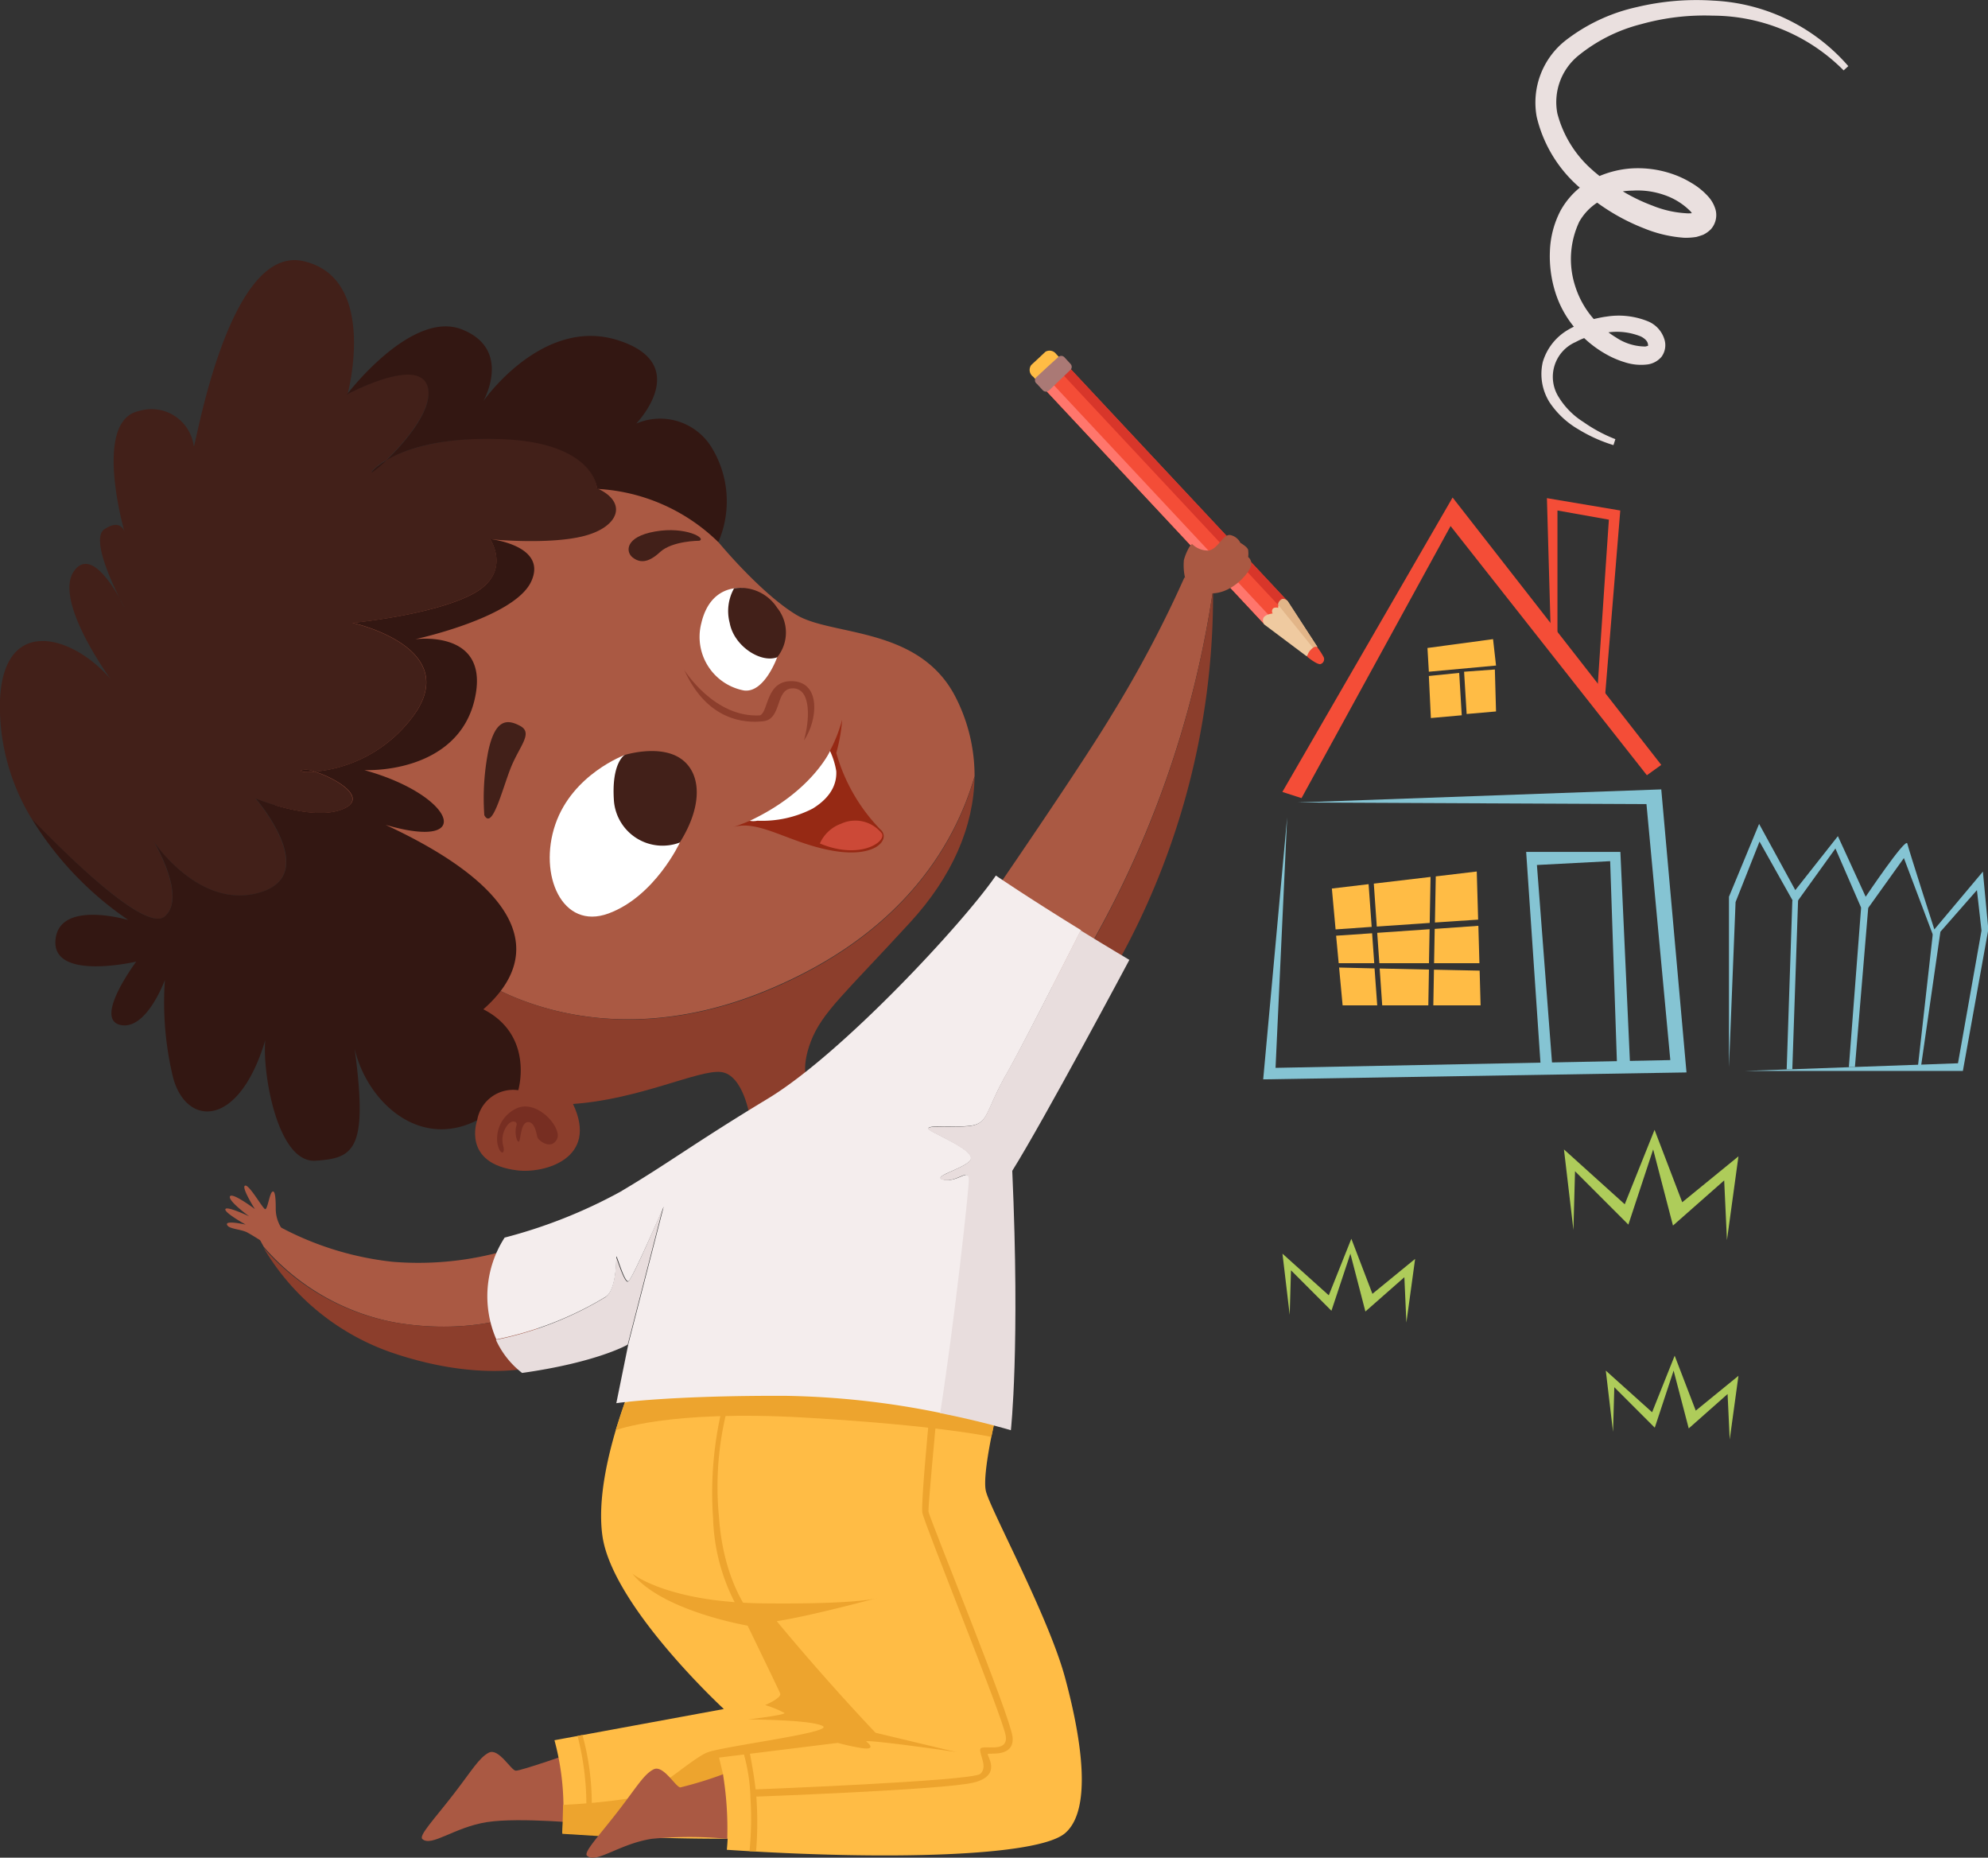 <svg id="Elements" xmlns="http://www.w3.org/2000/svg" viewBox="0 0 186.73 174.45"><rect x="0" y="0" width="186.73" height="174.45" fill="#333333" stroke="none"/><defs><style>.cls-1{fill:#aa5943;}.cls-2{fill:#ffbc45;}.cls-3{fill:#eda42e;}.cls-4{fill:#8c3e2c;}.cls-5{fill:#fff;}.cls-6{fill:#f44d37;}.cls-7{fill:#d8362a;}.cls-8{fill:#ff766c;}.cls-9{fill:#efcaa0;}.cls-10{fill:#e2b588;}.cls-11{fill:#aa7975;}.cls-12{fill:#422019;}.cls-13{fill:#962914;}.cls-14{fill:#cc4937;}.cls-15{fill:#331712;}.cls-16{fill:#e8dddd;}.cls-17{fill:#f4eded;}.cls-18{fill:#772e22;}.cls-19{fill:#eae0df;}.cls-20{fill:#85c4d3;}.cls-21{fill:#aecc5a;}</style></defs><path class="cls-1" d="M86.6,389.74s-5.11,1.8-5.56,1.76-1.61-2.17-2.53-1.69-1.57,1.65-3.34,3.94-3.26,3.85-2.9,4.17c.86.77,3-1.11,6.07-1.59s9.5.16,9.5.16Z" transform="translate(-32.6 -225.22)"/><path class="cls-2" d="M92.88,352.94s-4.61,9.87-3.7,16.48,11.41,16.29,11.41,16.29l-15.91,2.93a24.31,24.31,0,0,1,.73,8.72c15,1,29.2.64,31.78-1.56s1.56-8.82,0-14.6-7.08-15.89-7.44-17.54,1-7.31,1-7.31S108.3,351.28,92.88,352.94Z" transform="translate(-32.6 -225.22)"/><path class="cls-2" d="M102.8,354.85s-2.48,7.62-1.57,14.23,13.6,18.83,13.6,18.83l-14.7,2.3a24.42,24.42,0,0,1,.74,8.72c15,1,29.2.64,31.77-1.56s1.56-8.82,0-14.6-7.07-15.89-7.44-17.54,1-7.31,1-7.31S118.22,353.2,102.8,354.85Z" transform="translate(-32.6 -225.22)"/><path class="cls-3" d="M92,373s3.26,2.7,12.38,2.79,10.62-.51,10.62-.51-6.16,1.68-9.44,2.18c4.92,5.94,9.28,10.48,9.28,10.48l7.65,1.83c-.18-.06-8.88-1.28-8.51-1s.8.79-.43.61a20.59,20.59,0,0,1-2.26-.49l-11.15,1.38.39,1.63-1.24,3-10.45,2.74-3.42-.21.07-2.72a60.2,60.2,0,0,0,6.94-.72c1.71-.44,5.14-3.58,6.55-4.18s12-1.89,10.9-2.5-7-.62-7-.62,3.52-.42,3.41-.61a10.25,10.25,0,0,0-1.82-.74s1.59-.67,1.41-1.1-3.06-6.36-3.06-6.36S94.8,376.52,92,373Z" transform="translate(-32.6 -225.22)"/><path class="cls-1" d="M100.51,391.84a36,36,0,0,1-4,1.23c-.44,0-1.61-2.17-2.53-1.69s-1.57,1.65-3.34,3.94-3.26,3.85-2.9,4.17c.86.77,3-1.11,6.07-1.59a37.29,37.29,0,0,1,7.1,0A31.81,31.81,0,0,0,100.51,391.84Z" transform="translate(-32.6 -225.22)"/><path class="cls-3" d="M90.43,359.53s4.93-1.93,17.72-1.19,17.57,1.82,17.57,1.82l.23-1.09s.08-2.32-.41-2.38l-24.49-3.49L91.27,357Z" transform="translate(-32.6 -225.22)"/><path class="cls-1" d="M146.54,280.6l-2.69-1.15a110.86,110.86,0,0,1-6.8,12.86c-3.6,6-15,22.41-15,22.41s2.76,3.81,12.4,3.12a22.56,22.56,0,0,1-.16-2.57A95.61,95.61,0,0,0,146.54,280.6Z" transform="translate(-32.6 -225.22)"/><path class="cls-4" d="M146.54,280.6a95.61,95.61,0,0,1-12.22,34.67,22.56,22.56,0,0,0,.16,2.57c.62,0,1.26-.1,1.93-.18A71,71,0,0,0,146.54,280.6Z" transform="translate(-32.6 -225.22)"/><path class="cls-1" d="M69.64,349.4c7.78,1.35,12.8-1.11,12.8-1.11l.67,1.56-1.22-7.77a29.69,29.69,0,0,1-12.43,1.63,29.05,29.05,0,0,1-10.53-3.25l-2,1s.15.33.45.85A21.57,21.57,0,0,0,69.64,349.4Z" transform="translate(-32.6 -225.22)"/><path class="cls-4" d="M69.34,352.22c8.94,3.06,14.32,1.16,14.32,1.16l-.55-3.53-.67-1.56s-5,2.46-12.8,1.11a21.57,21.57,0,0,1-12.28-7A22.53,22.53,0,0,0,69.34,352.22Z" transform="translate(-32.6 -225.22)"/><path class="cls-1" d="M104.63,318.21c11.89-4.92,17.37-12.74,19.51-20.09a16.23,16.23,0,0,0-1.72-7.31c-3.37-6.8-11.63-5.82-15-7.84s-7.35-6.85-7.35-6.85c-2.26-4.35-27.24-20-39.2,3.81-10.65,21.19,7,37.8,10.94,41.16l5.27-4.26C77.36,317,88.19,325,104.63,318.21Z" transform="translate(-32.6 -225.22)"/><path class="cls-4" d="M77.42,330.42s-1.5,4.08,3.79,4.71c2.51.3,7.66-1.1,5.21-6.24,6.24-.43,11.81-3.24,13.9-3s2.7,4.16,2.7,4.16L108.5,327s-.78-1.28.27-4,3.18-4.47,9.3-11.14c4-4.35,6-9.06,6.07-13.69-2.14,7.35-7.62,15.17-19.51,20.09C88.19,325,77.36,317,77.08,316.83l-5.27,4.26c.48.41.77.64.77.64Z" transform="translate(-32.6 -225.22)"/><path class="cls-5" d="M105.6,286.94s-1.2,3.39-3.13,3.12a5.12,5.12,0,0,1-4-6.3c.88-3.8,3.91-3.3,3.91-3.3Z" transform="translate(-32.6 -225.22)"/><path class="cls-5" d="M96.46,304.34s-2.34,5.05-6.7,6.66-6.62-3.63-5-8.36,6.52-6.52,6.52-6.52Z" transform="translate(-32.6 -225.22)"/><path class="cls-2" d="M129.46,259.5l.69-.64.65-.61a.77.77,0,0,1,1,.21l.18.19c.32.35.39.82.14,1.05L130.82,261a.79.79,0,0,1-1-.21l-.17-.19A.78.78,0,0,1,129.46,259.5Z" transform="translate(-32.6 -225.22)"/><rect class="cls-6" x="140.58" y="256.57" width="3.07" height="30.27" transform="translate(398.88 147.92) rotate(136.93)"/><rect class="cls-7" x="142.47" y="255.82" width="0.89" height="30.27" transform="translate(399.75 146.08) rotate(136.93)"/><rect class="cls-8" x="140.88" y="257.32" width="0.89" height="30.27" transform="translate(398.01 149.75) rotate(136.93)"/><path class="cls-9" d="M153.57,281.71l2.76,4.25-1,.89-4-3s-.23-.42,0-.69.81-.33.81-.33a.39.39,0,0,1,0-.42c.13-.21.52-.11.52-.11a.78.78,0,0,1,.27-.64C153.21,281.32,153.57,281.71,153.57,281.71Z" transform="translate(-32.6 -225.22)"/><path class="cls-10" d="M156.06,286.22,152.64,282a.68.68,0,0,1,.28-.47c.26-.2.59.07.65.17l2.76,4.25Z" transform="translate(-32.6 -225.22)"/><path class="cls-6" d="M156.33,286s-.19-.19-.57.2a1.22,1.22,0,0,0-.38.69s1,.83,1.29.68a.48.48,0,0,0,.21-.73C156.69,286.47,156.33,286,156.33,286Z" transform="translate(-32.6 -225.22)"/><path class="cls-11" d="M129.91,260.67l1.08-1,1-.91a.41.41,0,0,1,.58,0l.57.62a.4.4,0,0,1,0,.58l-2,1.92a.42.42,0,0,1-.58,0l-.57-.62A.4.4,0,0,1,129.91,260.67Z" transform="translate(-32.6 -225.22)"/><path class="cls-1" d="M59,340.49a3.34,3.34,0,0,1-.5-1.8c0-1-.07-1.74-.33-1.55s-.44,1.65-.66,1.63-1.5-2.34-1.89-2.21.92,2.2.92,2.2-2.14-1.61-2.34-1.19S56,339.44,56,339.44s-2.11-1-2.23-.67,1.91,1.45,1.91,1.45-1.9-.43-1.76,0,1.31.41,1.93.75,1.63,1,1.63,1S59.26,341.3,59,340.49Z" transform="translate(-32.6 -225.22)"/><path class="cls-12" d="M91.27,296.12s-1.27.74-1,4.36a4.58,4.58,0,0,0,6.18,3.86c2.25-3.58,2-6.66,0-7.94S91.27,296.12,91.27,296.12Z" transform="translate(-32.6 -225.22)"/><path class="cls-12" d="M101.55,280.47a4.37,4.37,0,0,0-.41,3.25c.4,2.18,2.93,3.8,4.46,3.22a3.69,3.69,0,0,0,0-4.64A4.09,4.09,0,0,0,101.55,280.47Z" transform="translate(-32.6 -225.22)"/><path class="cls-4" d="M96.87,288.13s2.8,4.52,7.12,4.27c.83-.37.52-3.37,3.12-3.21s2.3,3.67,1,5.57c.52-1.78.75-4.85-1-4.9s-1,2.88-2.81,3.09S99,292.86,96.87,288.13Z" transform="translate(-32.6 -225.22)"/><path class="cls-13" d="M101.37,302.92a19,19,0,0,0,6.66-3.77,14.11,14.11,0,0,0,3.67-6.34,15.25,15.25,0,0,1-.55,3.11,16.84,16.84,0,0,0,4.14,7.19c1,.86-.34,2.72-4.47,2S103.84,302.1,101.37,302.92Z" transform="translate(-32.6 -225.22)"/><path class="cls-14" d="M109.61,304.43a3.47,3.47,0,0,1,2-1.86,3.18,3.18,0,0,1,3.83.93C115.84,304.27,113.38,306,109.61,304.43Z" transform="translate(-32.6 -225.22)"/><path class="cls-5" d="M103.74,302.29a10.35,10.35,0,0,0,5.18-1.13c2.17-1.32,2.26-2.85,2.23-3.52a7.19,7.19,0,0,0-.59-1.9s-1.7,3.83-7.54,6.56A1.82,1.82,0,0,0,103.74,302.29Z" transform="translate(-32.6 -225.22)"/><path class="cls-12" d="M78.09,301.77a23,23,0,0,1,.37-6c.64-3,1.74-3.06,3-2.38s-.09,1.9-.91,4S78.83,303.19,78.09,301.77Z" transform="translate(-32.6 -225.22)"/><path class="cls-12" d="M98.28,276s-2.54,0-3.69,1.07-1.94,1-2.58.49-.73-1.93,2.13-2.43S99,275.78,98.28,276Z" transform="translate(-32.6 -225.22)"/><path class="cls-12" d="M48.06,311.29c2.11-1.81-1-7-1-7s4.32,6.46,10,4.73-.46-8.81-.46-8.81,5.51,2.29,8.36.92c2.18-1.06-.9-2.85-2.8-3.44-.93.08-1.46,0-1.24-.14a2,2,0,0,1,1.24.14,12.91,12.91,0,0,0,9.6-5.73c3.81-6.09-6.05-8.24-6.05-8.24S73.23,283,77,281s1.65-5.14,1.65-5.14,5.51.55,8.82-.31,4.1-3.18,1.22-4.47c0,0-.21-4.49-9.39-4.68-5.54-.11-8.76,1.08-10.4,2a8.48,8.48,0,0,1-1.36,1.15c-.11,0,.29-.52,1.36-1.15,1.75-1.68,4.46-4.83,3.88-6.91-.83-2.93-7.53.74-7.53.74s2.93-10.9-4.17-12.49-10.16,17.82-10.28,17.39a4,4,0,0,0-5.15-3.31c-4.4.92-1.34,11.39-1.34,11.39s-.31-1.35-1.9-.29c-1.22.8.54,4.71,1.43,6.49.29.53.47.9.47.9s-.2-.35-.47-.9c-.89-1.6-2.88-4.61-4.31-2.53C37.62,281.69,43,289,43,289c-4-4.65-11.48-6.36-10.28,4.84a20.38,20.38,0,0,0,2.85,8.26C36,302.59,46,313.07,48.06,311.29Z" transform="translate(-32.6 -225.22)"/><path class="cls-12" d="M43.83,281.46c.27.55.47.9.47.9S44.12,282,43.83,281.46Z" transform="translate(-32.6 -225.22)"/><path class="cls-15" d="M60.92,297.55c-.22.13.31.22,1.24.14A2,2,0,0,0,60.92,297.55Z" transform="translate(-32.6 -225.22)"/><path class="cls-15" d="M44.66,311.62s-6.55-1.95-6.85,1.9,7.59,2,7.59,2-4,5.33-1.53,5.94,4.22-4.22,4.22-4.22a30,30,0,0,0,.74,9.06C50,331,55,331.34,57.52,322.89c-.3,2.94,1.1,11.57,4.72,11.33s4.95-1,3.67-10.53c1.1,4.83,5.94,9.55,11.51,6.73a3.42,3.42,0,0,1,3.86-2.82S82.81,322.46,78,320c5.7-5,4-11.2-9.18-17.32,8.57,2.51,6.43-2.82-2-5.14,3.3.07,9.43-1.11,10.47-7.17s-5.7-5.12-5.7-5.12,9.31-2,10.9-5.41-3.86-4-3.86-4S80.76,279,77,281s-11.28,2.71-11.28,2.71,9.86,2.15,6.05,8.24a12.91,12.91,0,0,1-9.6,5.73c1.9.59,5,2.38,2.8,3.44-2.85,1.37-8.36-.92-8.36-.92s6.16,7.07.46,8.81-10-4.73-10-4.73,3.12,5.19,1,7-12-8.7-12.48-9.16A31.11,31.11,0,0,0,44.66,311.62Z" transform="translate(-32.6 -225.22)"/><path class="cls-15" d="M72.77,261.54c.58,2.08-2.13,5.23-3.88,6.91,1.64-1,4.86-2.15,10.4-2,9.18.19,9.39,4.68,9.39,4.68a17.57,17.57,0,0,1,11.39,5,9.67,9.67,0,0,0-.55-8.76A5.67,5.67,0,0,0,92.36,265s5.39-5.57-1.72-7.83S78,262.89,78,262.89s2.76-4.84-2-6.73-10.83,6.12-10.83,6.12S71.94,258.61,72.77,261.54Z" transform="translate(-32.6 -225.22)"/><path class="cls-15" d="M67.53,269.6a8.48,8.48,0,0,0,1.36-1.15C67.82,269.08,67.42,269.61,67.53,269.6Z" transform="translate(-32.6 -225.22)"/><path class="cls-16" d="M91.59,345.57c-.37.19-1.18-2.66-1.14-2.29s0,3.12-1,3.76a32,32,0,0,1-10.27,4,8.23,8.23,0,0,0,2.46,3.11c7.08-1,9.92-2.66,9.92-2.66l3.31-12.86S92,345.39,91.59,345.57Z" transform="translate(-32.6 -225.22)"/><path class="cls-17" d="M121.25,336c-1.28-.27,1.84-1,2.48-1.8s-2.38-2.05-3.67-2.79,2.76-.18,4.08-.55,1.16-1.56,3-4.78c1.36-2.37,5.11-9.79,7-13.51-2.42-1.49-5.4-3.37-8-5.13-2.94,4.32-14.42,16.72-21.4,20.94s-9.38,6.1-13.9,8.77A47.42,47.42,0,0,1,80,341.44a10.14,10.14,0,0,0-.78,9.56,32,32,0,0,0,10.27-4c1-.64,1-3.4,1-3.76s.77,2.48,1.14,2.29,3.31-7,3.31-7l-3.31,12.86-1.14,5.6s4.82-.73,15.93-.69A78.22,78.22,0,0,1,121,357.92c1.37-8.77,2.69-21,2.69-21.9C123.64,334.83,122.54,336.3,121.25,336Z" transform="translate(-32.6 -225.22)"/><path class="cls-16" d="M127.68,335.17c3-4.8,11-19.81,11-19.81s-1.95-1.15-4.58-2.77c-1.88,3.72-5.63,11.14-7,13.51-1.83,3.22-1.67,4.41-3,4.78s-5.36-.18-4.08.55,4.32,2,3.67,2.79-3.76,1.53-2.48,1.8,2.39-1.19,2.39,0c0,.94-1.32,13.13-2.69,21.9,4,.8,6.64,1.61,6.64,1.61S128.42,351.73,127.68,335.17Z" transform="translate(-32.6 -225.22)"/><path class="cls-18" d="M79.32,332.58a3.13,3.13,0,0,1,1.65-3.2c2-1.12,4.51,1.79,3.94,2.83s-1.74.11-1.83-.19-.24-1.52-.94-1.42-.61,1.91-.84,1.83-.36-1-.2-1.48-.44-.58-.83-.08a2.24,2.24,0,0,0-.39,2C80.07,333.7,79.52,333.66,79.32,332.58Z" transform="translate(-32.6 -225.22)"/><path class="cls-1" d="M144,279.82a5.33,5.33,0,0,1-.2-2c.18-.69.62-1.54.79-1.5a2.09,2.09,0,0,0,1.52.6c.9-.12,1.38-1.6,2.07-1.45a1.37,1.37,0,0,1,.93.73s.73.41.73.7a2.57,2.57,0,0,1,0,.63.76.76,0,0,1,.27.76c-.06.65-1.93,2.93-4.09,2.62S144,279.82,144,279.82Z" transform="translate(-32.6 -225.22)"/><path class="cls-3" d="M100.91,357.54a29.39,29.39,0,0,0-.78,10.1c.43,6.37,3.13,9.34,3.13,9.34h-.92a18.43,18.43,0,0,1-2.76-9.18,34.27,34.27,0,0,1,.83-10.26Z" transform="translate(-32.6 -225.22)"/><path class="cls-3" d="M119.81,359s-.7,7.32-.58,8.25,7.6,19.3,7.84,21-2.26.73-2.39,1.22.74,1.65,0,2.33-21.42,1.47-21.42,1.47v.68s18-.65,20.78-1.33,1.19-2.57,1.35-2.69,2.51.34,2.32-1.59-7.87-20.67-7.9-21.19.68-8.11.68-8.11Z" transform="translate(-32.6 -225.22)"/><path class="cls-3" d="M102.41,389.74a16.89,16.89,0,0,1,.68,4.32,30.72,30.72,0,0,1-.09,5l.62,0a33.83,33.83,0,0,0,0-5.41c-.25-2.27-.66-4.13-.66-4.13Z" transform="translate(-32.6 -225.22)"/><path class="cls-3" d="M86.85,388.24a26.28,26.28,0,0,1,.82,7.25,1,1,0,0,0,.5,0,24.38,24.38,0,0,0-.86-7.34Z" transform="translate(-32.6 -225.22)"/><polygon class="cls-6" points="120.45 74.37 136.44 46.72 156.04 71.83 154.69 72.8 136.25 49.4 122.25 74.95 120.45 74.37"/><polygon class="cls-2" points="134.21 63.08 140.52 62.5 140.24 60.02 134.08 60.85 134.21 63.08"/><polygon class="cls-2" points="134.21 63.48 134.4 67.43 137.3 67.17 137.06 63.19 134.21 63.48"/><polygon class="cls-2" points="137.52 63.08 137.76 67.05 140.52 66.81 140.41 62.87 137.52 63.08"/><path class="cls-6" d="M178.26,284.68,177.9,272l6.89,1.16-1.46,17.8a4.48,4.48,0,0,1-.67-1.11c0-.24,1.06-15.83,1.06-15.83l-4.83-.86,0,12.44Z" transform="translate(-32.6 -225.22)"/><path class="cls-19" d="M180.87,230.43a15.3,15.3,0,0,1,5.88-2.94,22.07,22.07,0,0,1,6.72-.8,17.38,17.38,0,0,1,12.3,5.14l.44-.4a17.89,17.89,0,0,0-12.66-6.15,24.06,24.06,0,0,0-7.22.61,16.84,16.84,0,0,0-6.68,3.13,7.42,7.42,0,0,0-2.71,7.17,12.59,12.59,0,0,0,3.86,6.49l.19.16a7.37,7.37,0,0,0-1.81,2.16,8.89,8.89,0,0,0-1,3.82,11.29,11.29,0,0,0,.5,3.82,9.71,9.71,0,0,0,1.75,3.26c-.16.08-.33.16-.49.26a5.2,5.2,0,0,0-2.43,3.06,5,5,0,0,0,.65,3.8,8.2,8.2,0,0,0,2.7,2.52,14.3,14.3,0,0,0,3.29,1.48l.18-.56a14,14,0,0,1-3-1.61A7.22,7.22,0,0,1,179,262.5a3.56,3.56,0,0,1,1.6-5.16,6.51,6.51,0,0,1,.8-.37,10.43,10.43,0,0,0,2.05,1.51,8.72,8.72,0,0,0,1.8.77,4.92,4.92,0,0,0,2.13.19,2.09,2.09,0,0,0,1.28-.71,1.84,1.84,0,0,0,.31-1.52,2.68,2.68,0,0,0-1.59-1.82,7.31,7.31,0,0,0-3.88-.44c-.4.05-.8.14-1.2.23a8.57,8.57,0,0,1-1.76-3.14,8.22,8.22,0,0,1,.4-6,5.24,5.24,0,0,1,1.68-1.79,19.4,19.4,0,0,0,4.42,2.42,12.17,12.17,0,0,0,3.78.88,6.28,6.28,0,0,0,1.12-.08c.22-.06.44-.13.65-.21a2.74,2.74,0,0,0,.7-.5,2,2,0,0,0,.45-1.85,3.11,3.11,0,0,0-.65-1.19,6.58,6.58,0,0,0-1.63-1.33,9,9,0,0,0-1.8-.84,9.93,9.93,0,0,0-3.89-.51,9.38,9.38,0,0,0-2.93.71c-.21-.18-.44-.35-.64-.54a10.6,10.6,0,0,1-3.32-5.34A5.63,5.63,0,0,1,180.87,230.43Zm5.86,26.39c.41.21.63.47.66.72s0,.18,0,.15a1.22,1.22,0,0,1-.25.07,5,5,0,0,1-2.75-.85,8,8,0,0,1-.71-.48h0A6,6,0,0,1,186.73,256.82Zm-.78-13.7a7.63,7.63,0,0,1,3,.42,6.31,6.31,0,0,1,2.45,1.54,1.16,1.16,0,0,1,.11.16h0a3,3,0,0,1-.62,0,9.85,9.85,0,0,1-3.05-.7,16.89,16.89,0,0,1-2.81-1.35A6.86,6.86,0,0,1,186,243.12Z" transform="translate(-32.6 -225.22)"/><polygon class="cls-20" points="121.84 75.36 156.04 74.13 158.41 100.71 118.65 101.36 120.9 76.76 119.81 100.28 156.89 99.55 154.65 75.51 121.84 75.36"/><polygon class="cls-20" points="144.72 100.2 143.35 80 152.2 80 153.12 100.2 151.89 100.2 151.24 80.87 144.36 81.23 145.81 100.2 144.72 100.2"/><path class="cls-2" d="M167.3,315.67h4.26l-.1-3.51-4.1.29Z" transform="translate(-32.6 -225.22)"/><polygon class="cls-2" points="125.78 90.86 126.11 94.41 129.36 94.41 129.11 90.94 125.78 90.86"/><polygon class="cls-2" points="138.84 86.36 138.71 81.84 134.86 82.3 134.78 86.63 138.84 86.36"/><polygon class="cls-2" points="134.29 86.67 134.37 82.35 129.04 82.98 129.32 87.01 134.29 86.67"/><polygon class="cls-2" points="128.55 83.03 125.1 83.44 125.45 87.28 128.84 87.04 128.55 83.03"/><path class="cls-2" d="M161.48,312.86l-3.38.23.24,2.58h3.34Z" transform="translate(-32.6 -225.22)"/><polygon class="cls-2" points="129.59 90.95 129.83 94.41 134.16 94.41 134.22 91.05 129.59 90.95"/><polygon class="cls-2" points="134.63 94.41 139.07 94.41 138.98 91.15 134.69 91.06 134.63 94.41"/><path class="cls-2" d="M162.16,315.67h4.66l.06-3.19-4.92.34Z" transform="translate(-32.6 -225.22)"/><path class="cls-20" d="M195,325.43v-16l2.83-6.84,3.4,6.22,4-5.07,2.61,5.69s3.77-5.61,3.91-5,2.54,8.07,2.54,8.07l4.56-5.43.51,5.43-2.39,13.29H196.51l20-.72,2.21-12.46-.43-3.8-4,4.56-2.86-7.57-3.76,5.25L205,304.9l-3.8,5.28-3.33-5.93-2.25,5.68Z" transform="translate(-32.6 -225.22)"/><polygon class="cls-20" points="168.35 84.6 167.82 100.42 168.35 100.41 168.91 83.98 168.35 84.6"/><polygon class="cls-20" points="174.81 85.25 173.66 100.21 174.23 100.2 175.48 85.25 174.81 85.25"/><polygon class="cls-20" points="181.54 87.75 180.14 100.21 180.43 100.2 182.26 87.5 181.54 87.75"/><polygon class="cls-21" points="121.14 123.47 120.46 117.73 124.81 121.64 126.93 116.33 128.91 121.5 132.92 118.22 132.1 124.2 131.91 119.94 128.25 123.16 126.84 117.73 125.06 123.09 121.26 119.29 121.14 123.47"/><polygon class="cls-21" points="151.51 134.46 150.83 128.71 155.18 132.62 157.3 127.31 159.28 132.47 163.29 129.2 162.47 135.18 162.27 130.91 158.62 134.14 157.2 128.71 155.43 134.07 151.63 130.27 151.51 134.46"/><polygon class="cls-21" points="147.79 115.5 146.9 107.94 152.61 113.09 155.41 106.1 158.01 112.9 163.29 108.59 162.21 116.46 161.95 110.85 157.14 115.09 155.28 107.94 152.95 115 147.94 109.99 147.79 115.5"/></svg>